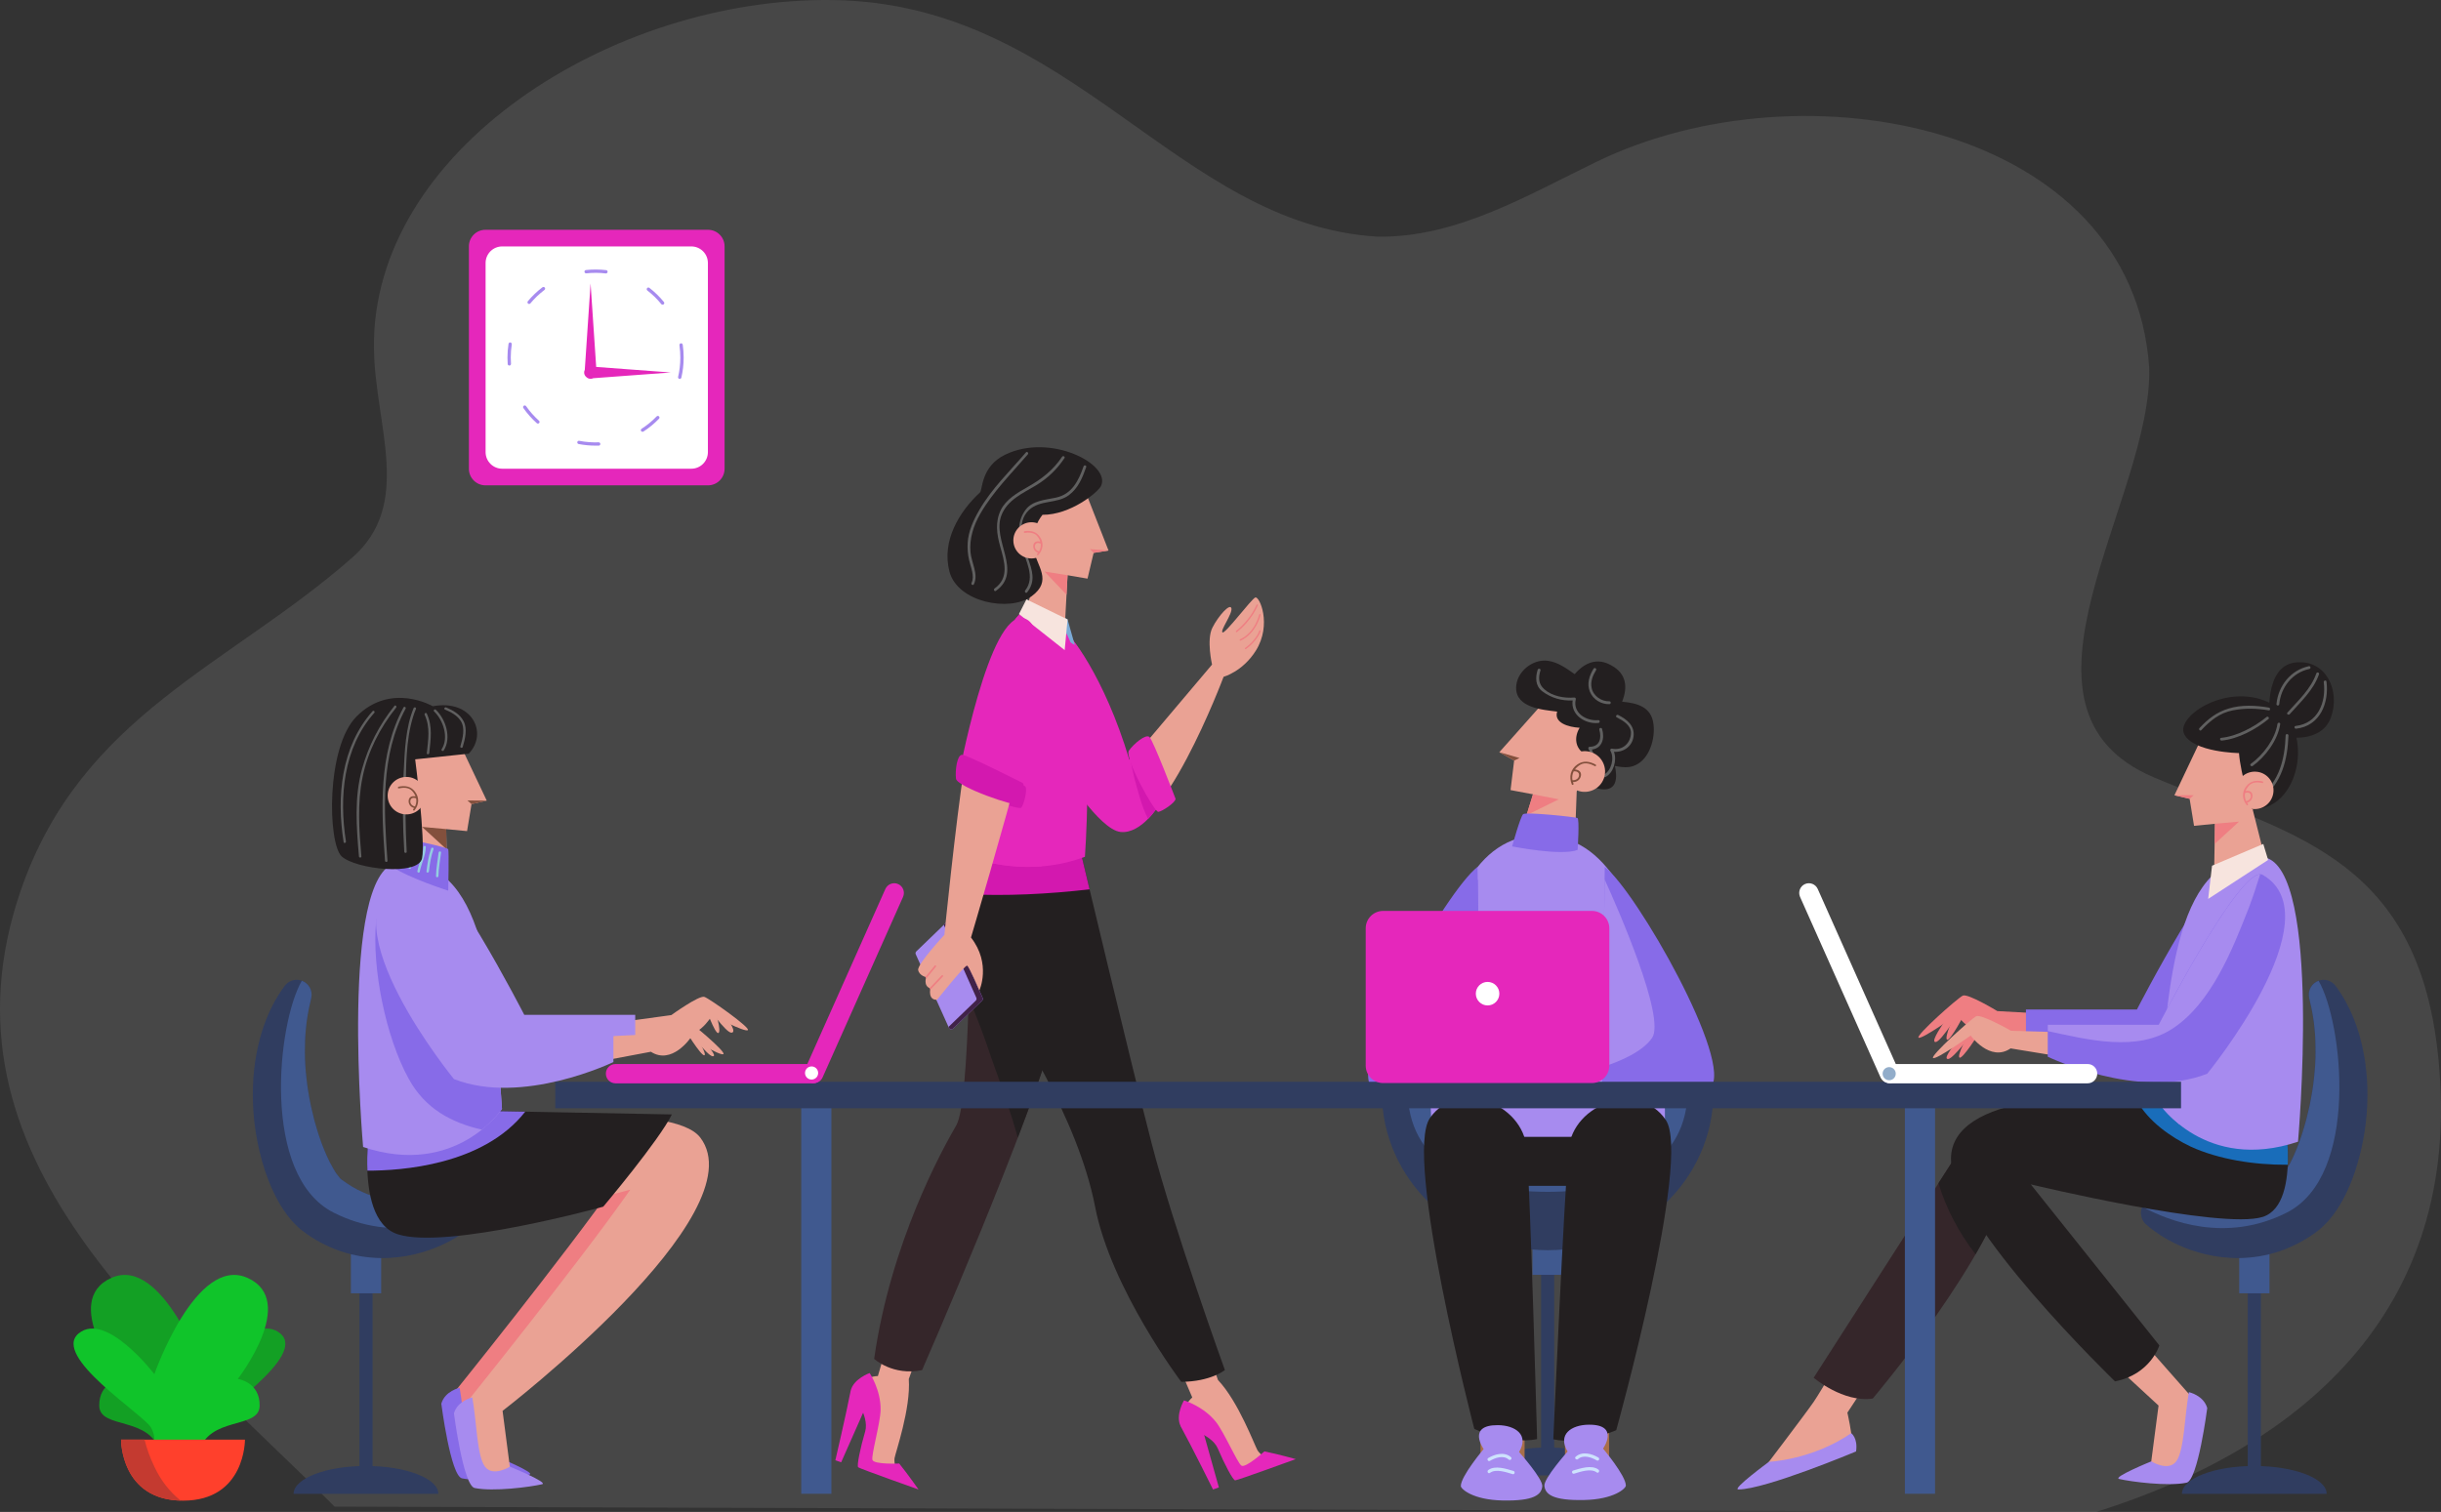<svg width="531" height="329" viewBox="0 0 531 329" fill="none" xmlns="http://www.w3.org/2000/svg">
<rect x="0" y="0" width="531" height="329" fill="#333333" stroke="none"/>
<path opacity="0.2" d="M72.788 327.839C35.488 290.535 -15.494 252.012 4.495 193.818C17.648 155.541 49.88 144.88 76.686 121.276C89.909 109.631 81.593 92.676 81.343 75.848C80.784 32.751 133.135 -0.688 181.269 0.011C233.401 0.768 255.969 48.91 299.705 51.497C316.876 51.743 332.257 42.478 347.449 35.131C392.465 13.337 463.906 27.234 467.514 79.93C468.444 108.392 433.183 154.174 468.514 169.143C496.668 181.072 525.113 185.469 530.19 228.133C536.837 283.976 501.716 314.621 455.971 329L72.788 327.839Z" fill="#999999"/>
<g clip-path="url(#clip0_2443_7908)">
<path d="M157.62 102C157.62 103.99 156.01 105.61 154.01 105.61H105.61C103.62 105.61 102 104 102 102V53.61C102 51.62 103.61 50 105.61 50H154.01C156 50 157.62 51.61 157.62 53.61V102Z" fill="#E527BB"/>
<path d="M153.993 98.38C153.993 100.37 152.383 101.99 150.383 101.99H109.243C107.253 101.99 105.633 100.38 105.633 98.38V57.23C105.633 55.24 107.243 53.62 109.243 53.62H150.383C152.373 53.62 153.993 55.23 153.993 57.23V98.38Z" fill="white"/>
<path d="M145.902 81.05L129.692 79.84L128.472 61.68L127.212 80.47C127.112 80.67 127.062 80.9 127.072 81.14C127.102 81.52 127.292 81.84 127.562 82.06C127.822 82.31 128.172 82.45 128.552 82.43C128.722 82.42 128.892 82.37 129.032 82.3L145.902 81.05Z" fill="#E527BB"/>
<path d="M129.551 96.97C128.311 96.97 127.071 96.85 125.871 96.62C125.671 96.58 125.551 96.39 125.581 96.2C125.621 96 125.811 95.88 126.001 95.92C127.381 96.19 128.821 96.3 130.221 96.25C130.421 96.23 130.591 96.4 130.591 96.6C130.601 96.8 130.441 96.97 130.241 96.97C130.021 96.96 129.791 96.97 129.551 96.97ZM139.761 93.96C139.641 93.96 139.531 93.9 139.461 93.8C139.351 93.63 139.401 93.41 139.571 93.3C140.761 92.53 141.861 91.63 142.841 90.61C142.981 90.47 143.211 90.46 143.351 90.6C143.491 90.74 143.501 90.97 143.361 91.11C142.341 92.17 141.201 93.11 139.961 93.91C139.891 93.94 139.821 93.96 139.761 93.96ZM117.011 92.17C116.921 92.17 116.841 92.14 116.771 92.08C115.671 91.1 114.691 89.99 113.851 88.79C113.741 88.63 113.781 88.4 113.941 88.29C114.101 88.18 114.331 88.21 114.441 88.38C115.251 89.54 116.201 90.6 117.251 91.55C117.401 91.68 117.411 91.91 117.281 92.06C117.211 92.13 117.111 92.17 117.011 92.17ZM147.861 82.46C147.831 82.46 147.811 82.46 147.781 82.45C147.591 82.4 147.471 82.21 147.511 82.02C147.831 80.65 147.991 79.24 147.991 77.81C147.991 76.91 147.931 76.01 147.801 75.12C147.771 74.92 147.911 74.74 148.111 74.71C148.301 74.68 148.491 74.82 148.521 75.01C148.651 75.93 148.721 76.87 148.721 77.8C148.721 79.28 148.551 80.75 148.221 82.17C148.171 82.34 148.021 82.46 147.861 82.46ZM110.801 79.54C110.611 79.54 110.451 79.4 110.441 79.21C110.411 78.75 110.391 78.27 110.391 77.81C110.391 76.81 110.471 75.8 110.621 74.82C110.651 74.62 110.841 74.49 111.031 74.52C111.231 74.55 111.361 74.74 111.331 74.93C111.181 75.88 111.111 76.85 111.111 77.81C111.111 78.26 111.131 78.71 111.161 79.16C111.171 79.36 111.021 79.53 110.831 79.55C110.821 79.54 110.811 79.54 110.801 79.54ZM144.131 66.3C144.031 66.3 143.921 66.25 143.851 66.17C142.961 65.07 141.941 64.08 140.821 63.21C140.661 63.09 140.631 62.86 140.761 62.7C140.881 62.54 141.111 62.51 141.271 62.64C142.431 63.54 143.491 64.57 144.421 65.71C144.551 65.86 144.521 66.09 144.371 66.22C144.291 66.27 144.211 66.3 144.131 66.3ZM115.101 66.14C115.021 66.14 114.941 66.11 114.871 66.06C114.721 65.93 114.701 65.7 114.821 65.55C115.761 64.42 116.831 63.4 118.001 62.51C118.161 62.39 118.391 62.42 118.511 62.58C118.631 62.74 118.601 62.97 118.441 63.09C117.311 63.94 116.281 64.93 115.381 66.01C115.311 66.1 115.201 66.14 115.101 66.14ZM131.811 59.5C131.801 59.5 131.781 59.5 131.771 59.5C130.381 59.33 128.931 59.33 127.541 59.48C127.351 59.5 127.161 59.36 127.141 59.16C127.121 58.96 127.261 58.78 127.461 58.76C128.901 58.6 130.411 58.61 131.861 58.78C132.061 58.8 132.201 58.98 132.171 59.18C132.151 59.37 131.991 59.5 131.811 59.5Z" fill="#A78BEF"/>
<path d="M45.243 316.07C45.243 316.07 43.563 313.47 45.243 310.6C46.923 307.74 66.913 295.11 60.973 290.16C55.033 285.21 44.493 299.01 44.493 299.01C44.493 299.01 35.443 273.1 24.263 278.05C13.083 283 26.343 300.05 26.343 300.05C26.343 300.05 21.493 300.7 21.593 305.91C21.693 311.12 32.673 307.99 34.853 316.07H45.243Z" fill="#13A024"/>
<path d="M32.829 316.07C32.829 316.07 34.509 313.47 32.829 310.6C31.149 307.74 11.159 295.11 17.099 290.16C23.039 285.21 33.579 299.01 33.579 299.01C33.579 299.01 42.629 273.1 53.809 278.05C64.989 283 51.729 300.05 51.729 300.05C51.729 300.05 56.579 300.7 56.479 305.91C56.379 311.12 45.399 307.99 43.219 316.07H32.829Z" fill="#10C42A"/>
<path d="M26.336 313.26H53.286C53.286 313.26 53.416 326.54 39.806 326.54C26.206 326.54 26.336 313.26 26.336 313.26Z" fill="#FF402C"/>
<path d="M33.568 319.12C32.708 317.32 31.938 315.32 31.448 313.26H26.328C26.328 313.26 26.208 326.2 39.298 326.52C36.958 324.64 35.038 322.26 33.568 319.12Z" fill="#C43A30"/>
<path d="M491.819 268.81H488.969V323.7H491.819V268.81Z" fill="#303D60"/>
<path d="M493.692 268.81H487.102V281.42H493.692V268.81Z" fill="#40598F"/>
<path d="M469.832 260.67C469.832 260.67 469.852 260.67 469.892 260.68C469.922 260.68 469.962 260.68 470.012 260.68C470.142 260.69 470.352 260.72 470.622 260.77C471.172 260.85 471.982 260.97 473.012 261.1C474.042 261.24 475.282 261.36 476.672 261.46C478.062 261.55 479.612 261.6 481.232 261.54C482.852 261.48 484.542 261.33 486.222 260.97C487.062 260.82 487.892 260.59 488.722 260.34C489.142 260.22 489.542 260.07 489.952 259.93C490.352 259.76 490.762 259.62 491.152 259.42C492.752 258.72 494.272 257.79 495.762 256.66C495.832 256.61 495.262 257.07 495.512 256.86L495.532 256.84L495.572 256.8L495.662 256.72L495.842 256.57L496.022 256.42L496.112 256.35H496.102C496.092 256.35 496.082 256.35 496.072 256.35C496.072 256.35 496.072 256.35 496.072 256.36C496.072 256.37 496.112 256.31 496.132 256.29C496.332 256.07 496.562 255.77 496.792 255.44C497.262 254.76 497.752 253.89 498.232 252.99C499.162 251.16 499.992 249.08 500.682 246.99C501.022 245.94 501.352 244.87 501.632 243.81C501.902 242.74 502.162 241.68 502.392 240.63C502.832 238.52 503.162 236.46 503.372 234.49C503.592 232.52 503.702 230.65 503.702 228.93C503.702 227.21 503.652 225.62 503.512 224.22C503.462 223.52 503.362 222.87 503.302 222.26C503.202 221.66 503.122 221.1 503.042 220.6C502.852 219.61 502.712 218.8 502.562 218.28C502.442 217.74 502.372 217.45 502.372 217.45L502.302 217.14C501.912 215.39 503.022 213.66 504.762 213.28C506.072 212.99 507.362 213.54 508.092 214.56C508.092 214.56 508.302 214.85 508.692 215.4C509.092 215.95 509.612 216.79 510.252 217.9C510.542 218.46 510.872 219.08 511.202 219.77C511.502 220.47 511.872 221.22 512.172 222.05C512.832 223.7 513.392 225.6 513.882 227.72C514.122 228.78 514.312 229.88 514.502 231.04C514.652 232.19 514.792 233.39 514.882 234.62C515.042 237.08 515.052 239.69 514.832 242.37C514.632 245.05 514.192 247.81 513.532 250.59C513.202 251.98 512.792 253.38 512.342 254.79C511.862 256.19 511.332 257.59 510.672 259.01C510.022 260.43 509.292 261.84 508.312 263.28C507.822 264.01 507.292 264.73 506.652 265.48C506.562 265.58 506.512 265.65 506.402 265.77L506.062 266.12C505.832 266.35 505.602 266.59 505.372 266.81L505.202 266.98L505.102 267.06L504.922 267.22L504.742 267.38L504.652 267.46L504.602 267.5L504.282 267.76C501.742 269.73 498.852 271.24 495.932 272.25C495.212 272.52 494.462 272.69 493.732 272.9C492.992 273.06 492.272 273.24 491.542 273.36C490.092 273.59 488.672 273.72 487.302 273.75C484.562 273.8 482.052 273.46 479.832 272.94C477.612 272.41 475.682 271.73 474.042 270.98C472.402 270.25 471.052 269.47 469.982 268.79C468.912 268.1 468.112 267.48 467.572 267.04C467.302 266.82 467.092 266.64 466.942 266.51C466.862 266.44 466.792 266.38 466.752 266.35C466.722 266.32 466.702 266.31 466.702 266.31C465.402 265 465.402 262.89 466.702 261.58C467.522 260.76 468.672 260.45 469.732 260.67H469.832Z" fill="#303D60"/>
<path d="M474.648 325.05C474.648 321.71 481.698 318.99 490.388 318.99C499.078 318.99 506.128 321.7 506.128 325.05H474.648Z" fill="#303D60"/>
<path d="M497.429 263.87C513.309 255.85 509.679 222.55 504.369 213.41C502.869 213.96 501.969 215.53 502.319 217.14L502.389 217.45C502.389 217.45 502.449 217.74 502.579 218.28C502.729 218.8 502.869 219.61 503.059 220.6C503.139 221.1 503.219 221.66 503.319 222.26C503.379 222.87 503.479 223.52 503.529 224.22C503.669 225.61 503.719 227.21 503.719 228.93C503.719 230.65 503.609 232.53 503.389 234.49C503.189 236.46 502.849 238.52 502.409 240.63C502.179 241.68 501.919 242.74 501.649 243.81C501.359 244.87 501.029 245.94 500.699 246.99C500.009 249.09 499.179 251.17 498.249 252.99C497.779 253.89 497.289 254.76 496.809 255.44C496.569 255.77 496.339 256.07 496.149 256.29C496.139 256.31 496.109 256.34 496.099 256.35C496.109 256.35 496.109 256.34 496.119 256.35H496.129L496.039 256.42L495.859 256.57L495.699 256.71C495.719 256.69 495.749 256.68 495.769 256.66C495.839 256.61 495.269 257.07 495.519 256.86L495.539 256.84L495.579 256.8L495.669 256.72L495.689 256.7C494.219 257.8 492.719 258.72 491.149 259.4C490.759 259.59 490.349 259.73 489.949 259.91C489.539 260.04 489.139 260.2 488.719 260.32C487.899 260.57 487.069 260.8 486.219 260.95C484.549 261.31 482.849 261.46 481.229 261.52C479.609 261.58 478.069 261.53 476.669 261.44C475.279 261.34 474.039 261.21 473.009 261.08C471.979 260.95 471.169 260.83 470.619 260.75C470.349 260.7 470.149 260.68 470.009 260.66C469.959 260.66 469.909 260.66 469.889 260.66C469.849 260.65 469.829 260.65 469.829 260.65L469.769 260.64C468.709 260.42 467.559 260.73 466.739 261.55C466.429 261.86 466.199 262.21 466.039 262.59C471.829 265.74 484.199 270.55 497.429 263.87Z" fill="#40598F"/>
<path d="M81.045 268.81H78.195V323.7H81.045V268.81Z" fill="#303D60"/>
<path d="M82.918 268.81H76.328V281.42H82.918V268.81Z" fill="#40598F"/>
<path d="M100.178 260.67C100.178 260.67 100.158 260.67 100.118 260.68C100.088 260.68 100.048 260.68 99.998 260.68C99.868 260.69 99.658 260.72 99.388 260.77C98.848 260.85 98.028 260.97 96.998 261.1C95.968 261.24 94.728 261.36 93.338 261.46C91.948 261.55 90.398 261.6 88.778 261.54C87.158 261.48 85.468 261.33 83.788 260.97C82.948 260.82 82.118 260.59 81.288 260.34C80.868 260.22 80.468 260.07 80.058 259.93C79.658 259.76 79.248 259.62 78.858 259.42C77.258 258.72 75.738 257.79 74.248 256.66C74.178 256.61 74.748 257.07 74.498 256.86L74.478 256.84L74.438 256.8L74.348 256.72L74.168 256.57L73.988 256.42L73.898 256.35H73.908C73.918 256.35 73.928 256.35 73.938 256.35C73.938 256.35 73.938 256.35 73.938 256.36C73.948 256.37 73.898 256.31 73.878 256.29C73.678 256.07 73.448 255.77 73.218 255.44C72.748 254.76 72.258 253.89 71.778 252.99C70.848 251.16 70.018 249.08 69.328 246.99C68.988 245.94 68.658 244.87 68.378 243.81C68.108 242.74 67.848 241.68 67.618 240.63C67.178 238.52 66.848 236.46 66.638 234.49C66.418 232.52 66.308 230.65 66.308 228.93C66.308 227.21 66.358 225.62 66.498 224.22C66.548 223.52 66.648 222.87 66.708 222.26C66.798 221.66 66.888 221.1 66.968 220.6C67.158 219.61 67.298 218.8 67.448 218.28C67.568 217.74 67.628 217.45 67.628 217.45L67.698 217.14C68.088 215.39 66.978 213.66 65.238 213.28C63.928 212.99 62.638 213.54 61.908 214.56C61.908 214.56 61.698 214.85 61.308 215.4C60.908 215.95 60.388 216.79 59.748 217.9C59.458 218.46 59.118 219.08 58.798 219.77C58.498 220.47 58.128 221.22 57.828 222.05C57.168 223.7 56.608 225.6 56.118 227.72C55.878 228.78 55.688 229.88 55.498 231.04C55.348 232.19 55.208 233.39 55.118 234.62C54.958 237.08 54.948 239.69 55.168 242.37C55.368 245.05 55.808 247.81 56.468 250.59C56.798 251.98 57.208 253.38 57.658 254.79C58.138 256.19 58.668 257.59 59.328 259.01C59.978 260.43 60.708 261.84 61.688 263.28C62.178 264.01 62.708 264.73 63.348 265.48C63.438 265.58 63.478 265.65 63.598 265.77L63.938 266.12C64.168 266.35 64.398 266.59 64.628 266.81L64.798 266.98L64.888 267.06L65.068 267.22L65.248 267.38L65.338 267.46L65.388 267.5L65.708 267.76C68.248 269.73 71.138 271.24 74.058 272.25C74.788 272.52 75.528 272.69 76.258 272.9C76.998 273.06 77.718 273.24 78.448 273.36C79.898 273.59 81.318 273.72 82.688 273.75C85.428 273.8 87.938 273.46 90.158 272.94C92.378 272.41 94.308 271.73 95.948 270.98C97.588 270.25 98.928 269.47 100.008 268.79C101.078 268.1 101.878 267.48 102.418 267.04C102.688 266.82 102.898 266.64 103.048 266.51C103.128 266.44 103.198 266.38 103.238 266.35C103.268 266.32 103.288 266.31 103.288 266.31C104.588 265 104.588 262.89 103.288 261.58C102.468 260.76 101.318 260.45 100.258 260.67H100.178Z" fill="#303D60"/>
<path d="M95.355 325.05C95.355 321.71 88.305 318.99 79.615 318.99C70.925 318.99 63.875 321.7 63.875 325.05H95.355Z" fill="#303D60"/>
<path d="M72.589 263.87C56.709 255.85 60.339 222.55 65.659 213.41C67.159 213.96 68.059 215.53 67.709 217.14L67.639 217.45C67.639 217.45 67.579 217.74 67.459 218.28C67.309 218.8 67.169 219.61 66.979 220.6C66.899 221.1 66.819 221.66 66.719 222.26C66.659 222.87 66.559 223.52 66.509 224.22C66.369 225.61 66.319 227.21 66.319 228.93C66.319 230.65 66.429 232.53 66.649 234.49C66.849 236.46 67.189 238.52 67.629 240.63C67.859 241.68 68.119 242.74 68.389 243.81C68.679 244.87 69.009 245.94 69.339 246.99C70.029 249.09 70.859 251.17 71.789 252.99C72.269 253.89 72.749 254.76 73.229 255.44C73.469 255.77 73.699 256.07 73.889 256.29C73.899 256.31 73.929 256.34 73.939 256.35C73.929 256.35 73.929 256.34 73.919 256.35H73.909L73.999 256.42L74.179 256.57L74.339 256.71C74.319 256.69 74.289 256.68 74.269 256.66C74.199 256.61 74.769 257.07 74.519 256.86L74.499 256.84L74.459 256.8L74.369 256.72L74.349 256.7C75.819 257.8 77.319 258.72 78.889 259.4C79.279 259.59 79.689 259.73 80.089 259.91C80.499 260.04 80.899 260.2 81.319 260.32C82.139 260.57 82.969 260.8 83.819 260.95C85.489 261.31 87.189 261.46 88.809 261.52C90.429 261.58 91.969 261.53 93.369 261.44C94.759 261.34 95.999 261.21 97.029 261.08C98.059 260.95 98.869 260.83 99.419 260.75C99.689 260.7 99.889 260.68 100.029 260.66C100.079 260.66 100.119 260.66 100.149 260.66C100.189 260.65 100.209 260.65 100.209 260.65L100.269 260.64C101.329 260.42 102.479 260.73 103.299 261.55C103.609 261.86 103.839 262.21 103.999 262.59C98.189 265.74 85.809 270.55 72.589 263.87Z" fill="#40598F"/>
<path d="M226.562 137.26C228.242 132.84 233.412 137.72 237.562 146.4C241.442 154.53 245.492 166.11 245.492 166.11L263.662 144.61C263.662 144.61 262.412 139.23 263.732 136.6C265.052 133.97 267.592 131.19 267.872 132.36C268.152 133.53 265.392 137.17 265.932 137.61C266.472 138.04 272.142 130.44 273.052 130.02C273.962 129.6 276.752 135.9 273.182 141.59C270.322 146.15 266.172 147.27 266.172 147.27C266.172 147.27 252.602 183.53 242.982 180.4C236.192 178.2 221.732 150 226.562 137.26Z" fill="#EAA294"/>
<path d="M268.889 137.29C272.059 134.81 273.329 131.64 273.339 131.61C273.369 131.53 273.459 131.5 273.539 131.53C273.619 131.56 273.659 131.65 273.619 131.73C273.609 131.76 272.309 135.01 269.069 137.54C269.049 137.56 269.019 137.57 268.989 137.57C268.939 137.57 268.889 137.55 268.859 137.51C268.809 137.44 268.819 137.34 268.889 137.29Z" fill="#EF7E82"/>
<path d="M269.742 139.13C273.052 137.61 273.912 133.77 273.912 133.73C273.932 133.65 274.012 133.6 274.092 133.61C274.172 133.63 274.222 133.71 274.212 133.79C274.202 133.83 273.322 137.82 269.872 139.4C269.852 139.41 269.832 139.41 269.822 139.41C269.762 139.42 269.702 139.38 269.672 139.32C269.632 139.25 269.672 139.16 269.742 139.13Z" fill="#EF7E82"/>
<path d="M273.933 137.28C273.933 137.2 273.993 137.14 274.073 137.14C274.153 137.14 274.223 137.2 274.233 137.28C274.243 137.5 273.353 139.59 271.043 141.23C271.023 141.25 270.993 141.25 270.963 141.26C270.913 141.26 270.863 141.24 270.833 141.2C270.783 141.13 270.803 141.04 270.863 140.99C273.073 139.42 273.883 137.51 273.933 137.28Z" fill="#EF7E82"/>
<path d="M231.369 137.13C232.489 137.53 240.199 146.99 245.669 165.33L247.259 162.59L252.179 175.08C252.179 175.08 248.349 181.53 243.749 181.03C239.149 180.54 231.359 167.95 231.359 167.95V137.13H231.369Z" fill="#E527BB"/>
<path d="M245.898 164.93L247.248 162.6L252.168 175.09C252.168 175.09 251.238 176.66 249.738 178.19C248.328 175.42 247.558 172.18 246.748 169.28C246.388 167.86 246.098 166.4 245.898 164.93Z" fill="#D318AF"/>
<path d="M255.724 173.82C255.704 174.65 252.834 176.55 251.974 176.66C251.124 176.77 244.524 164.81 245.574 163.33C246.624 161.85 249.244 159.64 250.044 160.37C250.864 161.1 255.724 173.82 255.724 173.82Z" fill="#E527BB"/>
<path d="M233.805 140.36L232.235 134.79L224.335 130.42L222.695 133.61L233.805 140.36Z" fill="#7BAAD6"/>
<path d="M276.048 317.78C276.048 317.78 274.128 316.56 273.548 315.58C272.958 314.6 269.398 304.95 264.958 300.3L260.318 287.29L253.258 289.81L259.358 304.08C259.358 304.08 257.188 305.95 257.628 307.9C257.628 307.9 264.298 310.3 266.118 314.39C267.928 318.48 269.928 320.26 269.928 320.26L276.048 317.78Z" fill="#EAA294"/>
<path d="M257.56 304.72C257.56 304.72 255.62 307.93 256.84 310.36C256.84 310.36 263.45 311.76 264.9 315.16C266.35 318.56 268.21 322.11 268.69 322.12C269.17 322.13 281.88 317.5 281.88 317.5C281.88 317.5 278.12 316.44 275.05 315.82C275.05 315.82 270.92 319.55 270.04 318.91C269.16 318.27 266.28 311.65 264.52 309.42C261.81 305.99 257.56 304.72 257.56 304.72Z" fill="#E527BB"/>
<path d="M263.876 324.11C263.876 324.11 259.226 314.72 256.836 310.36C256.836 310.36 260.106 308.38 261.656 311.21L265.146 323.66L263.876 324.11Z" fill="#E527BB"/>
<path d="M195.131 320.61C195.131 320.61 194.431 318.45 194.591 317.32C194.761 316.19 198.161 306.48 197.691 300.07L202.391 287.08L195.351 284.53L190.971 299.42C190.971 299.42 188.101 299.48 187.211 301.27C187.211 301.27 190.831 307.37 189.631 311.68C188.431 315.99 188.841 318.63 188.841 318.63L195.131 320.61Z" fill="#EAA294"/>
<path d="M189.179 298.77C189.179 298.77 185.639 300.01 185.039 302.66C185.039 302.66 189.249 307.95 188.199 311.5C187.159 315.04 186.329 318.97 186.689 319.28C187.049 319.59 199.809 324.11 199.809 324.11C199.809 324.11 197.579 320.9 195.609 318.46C195.609 318.46 190.049 318.71 189.779 317.65C189.509 316.6 191.499 309.65 191.559 306.82C191.649 302.46 189.179 298.77 189.179 298.77Z" fill="#E527BB"/>
<path d="M181.719 317.75C181.719 317.75 184.109 307.54 185.039 302.66C185.039 302.66 188.819 303.22 188.209 306.38L182.979 318.2L181.719 317.75Z" fill="#E527BB"/>
<path d="M211.016 196.65C211.016 196.65 211.116 239.51 208.046 244.82C204.976 250.13 193.796 270.25 190.156 295.69C190.156 295.69 194.246 299.45 200.586 298.13C200.586 298.13 224.866 242.59 229.726 223.03C234.586 203.46 211.016 196.65 211.016 196.65Z" fill="#35262A"/>
<path d="M211.017 196.65C211.017 196.65 211.037 206.45 210.727 217.26C212.657 221.54 214.237 225.98 215.677 230.28C217.657 235.79 219.767 241.64 221.407 247.56C225.137 237.8 228.287 228.83 229.727 223.02C234.587 203.46 211.017 196.65 211.017 196.65Z" fill="#231F20"/>
<path d="M211.016 185.28C211.016 185.28 219.576 188.37 235.326 186.41C235.326 186.41 245.776 230.43 250.526 248.8C255.276 267.18 266.456 298.12 266.456 298.12C266.456 298.12 263.386 300.65 256.956 300.68C256.956 300.68 241.686 280.47 238.226 262.6C234.416 242.97 220.526 222.51 217.076 215.98C213.626 209.47 207.556 202.32 211.016 185.28Z" fill="#231F20"/>
<path d="M237.018 193.52C235.978 189.15 235.328 186.42 235.328 186.42C219.578 188.38 211.018 185.29 211.018 185.29C210.308 188.77 210.018 191.82 210.008 194.56C218.838 195.02 227.998 194.55 237.018 193.52Z" fill="#D318AF"/>
<path d="M222.196 133.26C215.976 138.93 208.506 163.04 209.346 185.92C209.346 185.92 222.196 191.66 236.006 186.43C236.006 186.43 237.686 163.53 235.196 148.44C232.716 133.36 225.936 129.85 222.196 133.26Z" fill="#E527BB"/>
<path d="M225.876 165.64C226.786 154.31 228.016 142.82 223.386 132.46C222.966 132.66 222.566 132.92 222.196 133.26C215.976 138.93 208.506 163.04 209.346 185.92C209.346 185.92 216.926 189.3 226.696 188.51C223.736 181.56 225.236 173.98 225.876 165.64Z" fill="#E527BB"/>
<path d="M223.036 171.12C223.576 171.75 222.726 175.08 222.166 175.74C221.716 176.27 213.206 173.48 209.836 171.44C210.046 169.33 210.306 167.25 210.626 165.21C213.616 166.35 223.036 171.12 223.036 171.12Z" fill="#D318AF"/>
<path d="M213.751 217.12L206.591 201.03C206.521 200.87 206.371 200.75 206.201 200.72C206.021 200.69 205.851 200.74 205.721 200.86L199.321 207.03C199.161 207.19 199.111 207.44 199.201 207.64L206.431 223.67C206.501 223.83 206.651 223.94 206.821 223.98C206.851 223.99 206.891 223.99 206.921 223.99C207.061 223.99 207.191 223.94 207.301 223.84L213.641 217.73C213.801 217.57 213.841 217.33 213.751 217.12Z" fill="#A78BEF"/>
<path d="M213.75 217.12L206.59 201.03C206.52 200.87 206.37 200.75 206.2 200.72C206.02 200.69 205.85 200.74 205.72 200.86L205.32 201.25L212.39 217.12C212.48 217.33 212.43 217.57 212.27 217.73L206.34 223.45L206.44 223.67C206.51 223.83 206.66 223.94 206.83 223.98C206.86 223.99 206.9 223.99 206.93 223.99C207.07 223.99 207.2 223.94 207.31 223.84L213.65 217.73C213.8 217.57 213.84 217.33 213.75 217.12Z" fill="#412249"/>
<path d="M221.904 134.97C218.024 134.12 211.874 153.38 209.844 166.37C207.824 179.37 205.434 203.43 205.434 203.43C205.434 203.43 199.484 209.83 199.734 211.08C199.984 212.33 201.484 212.63 201.484 212.63C201.484 212.63 200.784 214.53 202.384 215.08C202.384 215.08 201.794 217.65 203.844 217.55C203.844 217.55 209.934 209.88 210.394 210.13C210.844 210.38 213.044 215.51 213.044 215.51C213.044 215.51 215.704 209.76 211.224 204C211.224 204 218.284 180.14 222.374 164.55C226.474 148.98 227.914 136.28 221.904 134.97Z" fill="#EAA294"/>
<path d="M201.491 212.82C201.451 212.82 201.411 212.81 201.381 212.78C201.301 212.72 201.291 212.6 201.351 212.53L203.331 210.12C203.391 210.04 203.511 210.03 203.581 210.09C203.661 210.15 203.671 210.27 203.611 210.34L201.631 212.75C201.591 212.8 201.541 212.82 201.491 212.82Z" fill="#EF7E82"/>
<path d="M202.389 215.27C202.349 215.27 202.299 215.25 202.269 215.22C202.199 215.15 202.189 215.04 202.259 214.97L204.859 212.24C204.929 212.17 205.039 212.17 205.109 212.23C205.179 212.3 205.189 212.41 205.119 212.48L202.519 215.21C202.479 215.25 202.429 215.27 202.389 215.27Z" fill="#EF7E82"/>
<path d="M231.561 137.7L232.231 125.17L236.571 125.91L237.901 120.31L241.141 119.79L236.351 107.56L224.041 105.79L225.251 125.1L223.281 132.87L231.561 137.7Z" fill="#EAA294"/>
<path d="M232.231 125.17L232.001 129.4L227.211 124.36L232.231 125.17Z" fill="#EF7E82"/>
<path d="M241.142 119.79L237.902 120.31L237.102 119.49L241.142 119.79Z" fill="#EF7E82"/>
<path d="M239.485 105.79C238.815 107.12 232.885 112.06 226.775 112.02C226.775 112.02 223.995 115.34 224.745 119.28C225.495 123.22 229.105 126.32 224.375 129.77C219.645 133.23 208.295 131.09 206.535 124.36C204.775 117.63 208.765 111.23 213.185 107.15C213.755 106.62 213.365 101.52 218.635 98.95C228.535 94.11 241.845 101.11 239.485 105.79Z" fill="#231F20"/>
<path d="M229.666 108.29C233.196 107.55 234.626 104.59 235.716 101.47C235.836 101.11 236.406 101.27 236.286 101.63C235.476 103.95 234.546 106.23 232.526 107.74C229.946 109.68 226.256 108.69 223.826 110.99C220.976 113.7 222.516 118.19 223.586 121.32C224.516 124.08 225.396 126.41 223.436 128.9C223.196 129.2 222.786 128.78 223.016 128.48C225.316 125.57 223.066 121.94 222.186 118.85C221.406 116.11 221.346 113.33 223.086 110.95C224.566 108.92 227.406 108.77 229.666 108.29Z" fill="#606060"/>
<path d="M217.565 118.87C216.825 116.21 216.455 113.58 217.695 111.01C218.835 108.64 221.355 107.21 223.545 105.97C226.585 104.25 229.085 102.32 231.045 99.39C231.255 99.07 231.765 99.37 231.555 99.69C229.915 102.14 227.885 104.1 225.355 105.62C222.475 107.35 219.175 108.75 217.855 112.1C215.695 117.56 222.575 124.37 216.645 128.57C216.335 128.79 216.045 128.28 216.345 128.06C219.635 125.73 218.495 122.18 217.565 118.87Z" fill="#606060"/>
<path d="M210.498 118.13C210.658 115.59 211.738 113.23 212.988 111.06C215.688 106.36 219.678 102.53 223.178 98.44C223.428 98.15 223.838 98.57 223.598 98.86C219.998 103.05 216.028 106.97 213.248 111.79C211.768 114.36 210.848 117.2 211.118 120.18C211.318 122.41 212.908 124.97 211.848 127.14C211.678 127.48 211.178 127.18 211.338 126.84C212.068 125.35 211.158 123.41 210.818 121.9C210.528 120.66 210.428 119.42 210.498 118.13Z" fill="#606060"/>
<path d="M220.438 117.58C220.438 119.76 222.198 121.52 224.378 121.52C226.548 121.52 228.318 119.76 228.318 117.58C228.318 115.41 226.558 113.64 224.378 113.64C222.208 113.65 220.438 115.41 220.438 117.58Z" fill="#EAA294"/>
<path d="M222.891 115.95C223.841 115.82 224.961 115.85 225.631 116.65C225.951 117.03 226.171 117.45 226.291 117.87C225.651 117.68 224.921 117.82 224.791 118.62C224.661 119.38 225.111 120.06 225.821 120.28C225.761 120.36 225.691 120.45 225.621 120.53C225.461 120.7 225.721 120.95 225.871 120.78C226.921 119.65 227.111 118.11 226.201 116.8C225.401 115.65 224.231 115.4 222.891 115.58C222.661 115.62 222.661 115.98 222.891 115.95ZM226.381 118.29C226.461 118.86 226.341 119.44 226.031 119.98C225.471 119.84 225.001 119.33 225.141 118.72C225.281 118.07 225.861 118.05 226.381 118.29Z" fill="#EF7E82"/>
<path d="M231.606 141.47L232.236 134.79L223.286 130.42L221.656 133.61L231.606 141.47Z" fill="#F7E4DE"/>
<path d="M221.658 173.86L208.438 169.45C208.438 169.45 215.177 132.67 222.717 134.54C230.247 136.41 223.188 168.49 221.658 173.86Z" fill="#E527BB"/>
<path d="M222.52 170.4C223.06 171.03 222.21 174.36 221.65 175.02C221.09 175.68 208.18 171.24 207.96 169.44C207.74 167.64 208.2 164.24 209.28 164.24C210.37 164.24 222.52 170.4 222.52 170.4Z" fill="#D318AF"/>
<path d="M329.306 186.33L333.476 172.84L328.596 171.92L329.376 165.49L326.156 163.68L335.976 152.63L349.666 155.55L342.986 172.23L342.536 184.48L329.306 186.33Z" fill="#EAA294"/>
<path d="M333.473 172.84L332.062 177.39L339.082 173.93L333.473 172.84Z" fill="#EF7E82"/>
<path d="M326.156 163.68L329.376 165.49L330.546 164.94L326.156 163.68Z" fill="#83503D"/>
<path d="M336.775 143.8C338.955 144.1 340.795 145.48 342.545 146.69C344.745 144.16 347.475 143 350.595 144.83C353.805 146.61 354.125 149.51 352.865 152.69C356.205 152.98 359.255 153.85 359.685 157.57C360.095 160.71 358.835 165.13 355.755 166.5C354.365 167.18 352.745 166.95 351.295 166.67C351.825 169.04 351.835 172.02 348.565 171.75C345.995 171.58 344.225 169.27 344.295 166.82C344.305 165.88 344.515 164.99 344.795 164.11C342.515 162.77 342.445 160.29 343.625 158.36C341.215 158.23 337.975 157.3 338.735 154.84C335.565 154.45 329.795 154.02 329.805 149.68C329.825 146.21 333.415 143.29 336.775 143.8Z" fill="#231F20"/>
<path d="M334.497 145.74C334.617 145.36 335.227 145.5 335.107 145.88C334.607 147.45 334.647 148.83 335.937 149.98C337.637 151.5 340.287 151.97 342.477 151.78C342.677 151.76 342.837 151.97 342.787 152.16C342.067 155.12 345.057 156.95 347.677 156.7C348.077 156.66 348.097 157.28 347.697 157.32C344.767 157.6 341.637 155.52 342.107 152.41C339.737 152.54 337.407 151.87 335.507 150.43C333.977 149.28 333.967 147.41 334.497 145.74Z" fill="#606060"/>
<path d="M350.097 153.22C348.307 153.28 346.527 152.2 345.847 150.49C345.157 148.75 345.717 147.05 346.647 145.52C346.857 145.18 347.407 145.47 347.197 145.82C346.477 147.01 345.947 148.28 346.237 149.7C346.587 151.44 348.377 152.66 350.087 152.6C350.477 152.58 350.497 153.2 350.097 153.22Z" fill="#606060"/>
<path d="M352.007 155.58C353.937 156.54 355.657 157.94 355.347 160.28C355.057 162.45 353.107 163.74 351.097 163.59C351.777 165.47 350.997 168.16 349.237 169.09C348.887 169.28 348.557 168.75 348.907 168.56C350.537 167.7 351.237 164.94 350.317 163.37C350.177 163.14 350.387 162.85 350.657 162.9C352.907 163.38 354.767 161.74 354.787 159.46C354.807 157.79 352.987 156.75 351.707 156.11C351.347 155.95 351.647 155.4 352.007 155.58Z" fill="#606060"/>
<path d="M345.796 162.5C348.026 162.48 348.436 160.6 347.906 158.79C347.796 158.41 348.386 158.22 348.506 158.61C349.126 160.7 348.516 162.82 346.296 163.1C347.126 164.9 346.826 166.86 346.046 168.67C345.886 169.04 345.346 168.74 345.506 168.37C346.256 166.62 346.546 164.7 345.556 162.98C345.436 162.78 345.556 162.5 345.796 162.5Z" fill="#606060"/>
<path d="M348.883 169.41C348.033 171.71 345.483 172.88 343.193 172.04C340.903 171.19 339.723 168.65 340.573 166.35C341.423 164.05 343.973 162.88 346.263 163.72C348.553 164.56 349.733 167.11 348.883 169.41Z" fill="#EAA294"/>
<path d="M347.078 166.35C345.738 165.64 344.408 165.45 343.118 166.35C341.638 167.37 341.248 169.08 341.918 170.68C342.018 170.92 342.388 170.75 342.288 170.51C342.238 170.4 342.198 170.28 342.168 170.17C343.008 170.21 343.748 169.67 343.908 168.81C344.078 167.92 343.358 167.49 342.608 167.43C342.898 167.03 343.298 166.68 343.788 166.39C344.818 165.8 345.998 166.21 346.958 166.71C347.168 166.85 347.308 166.47 347.078 166.35ZM343.488 168.78C343.388 169.48 342.698 169.83 342.058 169.76C341.938 169.07 342.038 168.41 342.338 167.83C342.978 167.79 343.588 168.04 343.488 168.78Z" fill="#83503D"/>
<path d="M338.092 264.79H335.242V319.68H338.092V264.79Z" fill="#303D60"/>
<path d="M339.965 264.79H333.375V277.4H339.965V264.79Z" fill="#40598F"/>
<path d="M352.402 321.03C352.402 317.69 345.352 314.97 336.662 314.97C327.972 314.97 320.922 317.68 320.922 321.03H352.402Z" fill="#303D60"/>
<path d="M300.602 237.68C300.602 256.66 316.742 272.04 336.662 272.04C356.582 272.04 372.722 256.66 372.722 237.68C372.722 218.7 356.582 195.06 336.662 195.06C316.742 195.06 300.602 218.7 300.602 237.68Z" fill="#303D60"/>
<path d="M306.203 237.04C306.203 253.07 319.843 259.34 336.663 259.34C353.493 259.34 367.123 253.08 367.123 237.04C367.123 221.01 353.483 201.03 336.663 201.03C319.833 201.03 306.203 221.01 306.203 237.04Z" fill="#40598F"/>
<path d="M313.711 250.83C313.711 254.81 316.941 258.04 320.921 258.04H352.401C356.381 258.04 359.611 254.81 359.611 250.83V243.91C359.611 239.93 356.381 236.7 352.401 236.7H320.921C316.941 236.7 313.711 239.93 313.711 243.91V250.83Z" fill="#231F20"/>
<path d="M362.137 247.37H311.567C311.567 247.37 305.887 181.72 335.257 181.72C364.627 181.72 362.137 247.37 362.137 247.37Z" fill="#A78BEF"/>
<path d="M331.652 302.66H322.062V320.25H331.652V302.66Z" fill="#A96F49"/>
<path d="M350.027 302.66H340.438V320.25H350.027V302.66Z" fill="#A96F49"/>
<path d="M362.358 243.69C368.048 252.06 351.588 311.2 351.588 311.2C351.588 311.2 344.118 314.55 337.898 313.19C337.898 313.19 340.248 260.06 341.218 250.06C342.188 240.06 356.498 235.06 362.358 243.69Z" fill="#231F20"/>
<path d="M311.08 243.25C305.25 251.52 320.71 310.93 320.71 310.93C320.71 310.93 328.12 314.41 334.37 313.15C334.37 313.15 332.92 259.98 332.12 249.97C331.3 239.97 317.09 234.72 311.08 243.25Z" fill="#231F20"/>
<path d="M335.501 323.44C335.291 325.22 333.771 326.64 326.871 326.5C320.371 326.37 317.781 323.99 317.781 323.35C317.781 321.19 322.741 315.31 322.741 315.31C322.741 315.31 319.021 310.07 325.821 310.11C329.641 310.13 332.701 312.24 330.451 315.95C330.451 315.95 335.691 321.82 335.501 323.44Z" fill="#A78BEF"/>
<path d="M329.049 320.77C327.679 320.36 325.389 319.53 324.109 320.5C323.739 320.78 323.379 320.15 323.749 319.88C325.199 318.78 327.689 319.62 329.239 320.08C329.679 320.21 329.489 320.9 329.049 320.77Z" fill="#CDE2FD"/>
<path d="M328.182 317.59C327.052 316.59 325.242 317.2 324.112 317.88C323.712 318.12 323.352 317.5 323.752 317.26C325.202 316.39 327.292 315.84 328.692 317.08C329.032 317.39 328.522 317.9 328.182 317.59Z" fill="#CDE2FD"/>
<path d="M335.958 323.34C336.168 325.12 337.688 326.54 344.588 326.4C351.088 326.27 353.678 323.89 353.678 323.25C353.678 321.09 348.718 315.21 348.718 315.21C348.718 315.21 352.438 309.97 345.638 310.01C341.818 310.03 338.758 312.14 341.008 315.85C341.008 315.85 335.768 321.72 335.958 323.34Z" fill="#A78BEF"/>
<path d="M342.409 320.67C343.779 320.26 346.069 319.43 347.349 320.4C347.719 320.68 348.079 320.05 347.709 319.78C346.259 318.68 343.769 319.52 342.219 319.98C341.779 320.11 341.969 320.8 342.409 320.67Z" fill="#CDE2FD"/>
<path d="M343.275 317.49C344.405 316.49 346.205 317.1 347.345 317.78C347.745 318.02 348.105 317.4 347.705 317.16C346.255 316.29 344.165 315.74 342.765 316.98C342.415 317.29 342.935 317.8 343.275 317.49Z" fill="#CDE2FD"/>
<path d="M321.419 188.63C314.559 193.87 293.159 231.45 298.449 236.7C303.739 241.95 322.059 240.32 322.059 240.32L321.419 188.63Z" fill="#876BE8"/>
<path d="M311.133 225.84C308.123 221.41 318.763 197.29 321.463 191.34L321.973 232.21C318.283 231.01 313.203 228.9 311.133 225.84Z" fill="#876BE8"/>
<path d="M349.085 188.63C355.945 193.87 377.345 231.45 372.055 236.7C366.765 241.95 348.445 240.32 348.445 240.32L349.085 188.63Z" fill="#876BE8"/>
<path d="M359.387 225.84C362.397 221.41 351.757 197.29 349.057 191.34L348.547 232.21C352.237 231.01 357.307 228.9 359.387 225.84Z" fill="#A78BEF"/>
<path d="M343.188 184.94C343.188 184.94 343.637 178.21 343.147 177.99C342.667 177.77 331.947 176.63 331.337 177.16C330.727 177.69 328.938 184.17 328.938 184.17C328.938 184.17 339.628 186.32 343.188 184.94Z" fill="#876BE8"/>
<path d="M446.62 220.68L434.49 220.01C434.49 220.01 428.11 216.14 426.99 216.64C425.87 217.15 416.65 225.36 417.35 225.8C418.05 226.24 425.68 220.81 425.68 220.81C425.68 220.81 429.73 226.78 434.29 223.83L447.08 226.27L446.62 220.68Z" fill="#EF7E82"/>
<path d="M487.461 187.05C482.931 184.45 464.851 219.67 464.851 219.67H440.711V226.63C440.711 226.63 460.501 236.2 475.401 230.33C475.391 230.32 503.331 196.18 487.461 187.05Z" fill="#876BE8"/>
<path d="M426.519 219.8C426.519 219.8 422.339 226.54 421.139 226.73C419.949 226.93 421.859 224 422.569 222.94C423.299 221.88 426.339 218.81 426.519 219.8Z" fill="#EF7E82"/>
<path d="M427.438 220.47C427.438 220.47 424.258 226.56 423.568 226.24C422.878 225.92 424.928 220.79 426.048 220.04C427.178 219.28 427.438 220.47 427.438 220.47Z" fill="#EF7E82"/>
<path d="M382.648 320.92C382.648 320.92 392.878 307.48 394.528 305.06C396.178 302.65 401.698 293.08 401.698 293.08L409.198 296.27L401.868 307.39C401.868 307.39 402.898 311.87 402.988 314.54C402.988 314.54 387.728 321.44 382.648 320.92Z" fill="#EAA294"/>
<path d="M394.531 299.79C394.531 299.79 400.961 305.28 407.391 304.32C407.391 304.32 434.071 272.82 437.611 254.5L427.971 247.68L394.531 299.79Z" fill="#35262A"/>
<path d="M427.957 247.68L421.688 257.45C423.317 262.99 426.187 268.3 429.747 272.93C433.517 266.4 436.558 259.88 437.598 254.5L427.957 247.68Z" fill="#231F20"/>
<path d="M384.798 318.09C384.798 318.09 394.168 317.71 402.708 311.86C402.708 311.86 404.189 312.9 403.759 315.83C403.759 315.83 384.029 324.1 378.169 324.1C376.599 324.11 384.798 318.09 384.798 318.09Z" fill="#A78BEF"/>
<path d="M457.969 295.15L469.559 305.85L467.489 321.67C467.489 321.67 472.949 322.63 474.559 318.78C476.169 314.92 477.129 304.43 477.129 304.43L465.299 291L457.969 295.15Z" fill="#EAA294"/>
<path d="M472.956 236.5L496.416 239.55C496.416 239.55 501.236 261.89 492.236 264.79C483.236 267.68 441.766 257.72 441.766 257.72L469.736 292.76C469.736 292.76 467.806 299.08 460.086 300.58C460.086 300.58 424.406 266.17 424.406 252.14C424.406 238.11 454.626 237.05 472.296 240.64L472.956 236.5Z" fill="#231F20"/>
<path d="M467.979 317.99C467.979 317.99 471.669 320.3 473.399 317.99C475.169 315.62 475.209 308.09 476.159 302.93C476.159 302.93 479.349 303.6 480.149 306.39C480.149 306.39 478.129 322.13 475.639 322.64C471.599 323.46 463.629 322.44 460.989 321.82C459.459 321.46 467.979 317.99 467.979 317.99Z" fill="#A78BEF"/>
<path d="M476.576 249.51C482.576 252.25 490.246 253.5 497.666 253.45C497.956 246.71 496.416 239.54 496.416 239.54L472.956 236.49L472.316 240.62C470.006 240.15 467.476 239.77 464.836 239.47C467.296 243.96 472.156 247.41 476.576 249.51Z" fill="#196DBA"/>
<path d="M469.688 240.15C469.688 240.15 479.707 255.18 499.897 248.43C499.897 248.43 505.138 189.23 492.658 186.57C473.418 185.01 471.487 213.68 469.688 240.15Z" fill="#A78BEF"/>
<path d="M490.011 233.54C495.011 224.46 498.011 209.45 497.091 199.44C496.831 196.81 493.961 195.75 492.381 193.51C491.461 192.06 491.061 192.59 490.411 194.04C489.091 196.8 488.431 199.83 487.511 202.73C486.061 206.68 484.221 210.63 481.721 214.05C478.821 218.29 475.091 221.53 470.941 224.25C470.431 229.46 470.071 234.84 469.711 240.14C469.711 240.14 471.171 242.32 474.091 244.65C480.601 243.15 486.401 240.17 490.011 233.54Z" fill="#A78BEF"/>
<path d="M429.724 223.97C429.724 223.97 425.004 230.34 423.804 230.44C422.604 230.54 424.734 227.78 425.544 226.78C426.344 225.77 429.624 222.96 429.724 223.97Z" fill="#EF7E82"/>
<path d="M430.597 224.7C430.597 224.7 426.927 230.51 426.267 230.14C425.607 229.77 428.057 224.82 429.247 224.16C430.427 223.5 430.597 224.7 430.597 224.7Z" fill="#EF7E82"/>
<path d="M449.636 224.65L437.486 224.3C437.486 224.3 431.006 220.6 429.896 221.13C428.796 221.67 419.806 229.8 420.516 230.22C421.226 230.64 428.686 225.33 428.686 225.33C428.686 225.33 432.896 231.19 437.376 228.13L450.226 230.23L449.636 224.65Z" fill="#EAA294"/>
<path d="M492.203 190.36C487.673 187.76 469.593 222.98 469.593 222.98H445.453V229.94C445.453 229.94 465.243 239.51 480.143 233.64C480.143 233.64 508.073 199.5 492.203 190.36Z" fill="#876BE8"/>
<path d="M472.631 223.8C481.061 218.27 485.661 206.55 489.221 197.47C490.111 195.1 490.911 192.68 491.661 190.25C486.381 190.32 469.601 222.99 469.601 222.99H445.461V224.36C454.251 226.26 464.851 228.95 472.631 223.8Z" fill="#A78BEF"/>
<path d="M481.608 192.24L481.828 179.25L477.278 179.7L476.318 173.82L473.008 173.05L478.838 160.76L491.678 159.82L490.068 176.27L492.828 187.21L481.608 192.24Z" fill="#EAA294"/>
<path d="M481.828 179.25L481.758 183.64L487.068 178.78L481.828 179.25Z" fill="#EF7E82"/>
<path d="M473.008 173.05L476.318 173.82L477.208 173.03L473.008 173.05Z" fill="#EF7E82"/>
<path d="M493.71 156.61C493.71 156.61 492.4 145.02 499.23 144.17C506.06 143.32 509.19 150.43 507.02 156.2C504.85 161.97 496.89 160.31 496.89 160.31L493.71 156.61Z" fill="#231F20"/>
<path d="M489.824 176.02C489.824 176.02 487.414 168.55 487.054 163.87C487.054 163.87 477.204 163.73 475.154 159.78C473.104 155.83 485.054 147.96 494.514 153.35C503.944 158.72 500.104 176.72 489.824 176.02Z" fill="#231F20"/>
<path d="M478.465 158.42C480.345 156.42 482.185 154.96 484.825 154.17C487.635 153.32 490.705 153.48 493.555 153.97C493.935 154.04 493.895 154.64 493.515 154.57C490.895 154.12 488.335 154.06 485.715 154.57C482.845 155.13 480.795 156.81 478.855 158.88C478.595 159.16 478.195 158.7 478.465 158.42Z" fill="#606060"/>
<path d="M483.173 160.56C486.593 160.22 490.413 158.18 493.053 156.02C493.353 155.77 493.753 156.23 493.453 156.47C490.703 158.72 486.873 160.79 483.303 161.15C482.913 161.19 482.783 160.6 483.173 160.56Z" fill="#606060"/>
<path d="M495.422 157.53C495.482 157.15 496.082 157.18 496.022 157.57C495.502 161.03 492.842 164.65 490.032 166.67C489.722 166.89 489.312 166.44 489.632 166.21C492.282 164.32 494.942 160.78 495.422 157.53Z" fill="#606060"/>
<path d="M497.208 160.01C497.228 159.62 497.828 159.66 497.818 160.05C497.618 165.31 496.388 170.39 492.028 173.73C491.718 173.97 491.318 173.51 491.628 173.27C495.868 170.03 497.028 165.12 497.208 160.01Z" fill="#606060"/>
<path d="M499.366 157.97C504.186 157.43 506.066 152.84 505.496 148.44C505.446 148.06 506.036 147.93 506.086 148.32C506.686 153.03 504.636 157.99 499.476 158.56C499.106 158.6 498.986 158.01 499.366 157.97Z" fill="#606060"/>
<path d="M498.088 155.4C497.828 155.69 497.328 155.35 497.588 155.06C499.948 152.39 502.668 149.99 503.888 146.52C504.018 146.15 504.588 146.35 504.458 146.72C503.228 150.24 500.488 152.68 498.088 155.4Z" fill="#606060"/>
<path d="M502.373 145.56C498.673 146.35 496.163 149.54 495.813 153.24C495.773 153.63 495.173 153.59 495.213 153.2C495.593 149.23 498.293 145.81 502.263 144.96C502.633 144.89 502.753 145.48 502.373 145.56Z" fill="#606060"/>
<path d="M494.555 172.26C494.395 174.51 492.455 176.2 490.205 176.05C487.955 175.89 486.265 173.94 486.425 171.7C486.585 169.45 488.535 167.76 490.775 167.92C493.015 168.06 494.715 170.01 494.555 172.26Z" fill="#EAA294"/>
<path d="M492.171 170.02C490.811 169.74 489.581 169.91 488.671 171.04C487.631 172.32 487.721 173.93 488.721 175.17C488.871 175.36 489.151 175.11 489.001 174.93C488.931 174.84 488.871 174.75 488.811 174.66C489.571 174.48 490.071 173.81 489.991 173.01C489.911 172.18 489.171 171.98 488.491 172.13C488.641 171.7 488.911 171.29 489.261 170.91C490.011 170.12 491.171 170.18 492.141 170.38C492.381 170.44 492.411 170.07 492.171 170.02ZM489.631 173.1C489.721 173.74 489.201 174.23 488.621 174.33C488.331 173.75 488.261 173.15 488.381 172.56C488.921 172.35 489.531 172.41 489.631 173.1Z" fill="#EF7E82"/>
<path d="M480.352 195.6L481.192 188.38L492.342 183.64L493.392 187.12L480.352 195.6Z" fill="#F7E4DE"/>
<path d="M97.282 193.4L97.062 180.41L101.603 180.85L102.573 174.97L105.882 174.21L100.052 161.91L87.213 160.98L88.823 177.43L86.062 188.37L97.282 193.4Z" fill="#EAA294"/>
<path d="M97.06 180.41L97.13 184.79L91.82 179.93L97.06 180.41Z" fill="#83503D"/>
<path d="M105.88 174.21L102.57 174.97L101.68 174.18L105.88 174.21Z" fill="#83503D"/>
<path d="M134 222.53L146.04 220.88C146.04 220.88 152.09 216.5 153.24 216.92C154.4 217.33 163.34 223.67 162.68 224.16C162.02 224.66 154.89 220.96 154.89 220.96C154.89 220.96 151.34 227.24 146.55 224.68L134 228.15V222.53Z" fill="#EAA294"/>
<path d="M153.781 218.83C153.781 218.83 157.901 224.73 159.101 224.71C160.311 224.69 158.641 222.13 157.741 221.21C156.851 220.29 153.781 217.82 153.781 218.83Z" fill="#EAA294"/>
<path d="M153.406 219.07C153.406 219.07 155.506 224.96 156.246 224.79C156.986 224.61 155.806 219.89 154.856 218.93C153.906 217.97 153.406 219.07 153.406 219.07Z" fill="#EAA294"/>
<path d="M91.433 188.2C95.963 185.59 114.043 220.82 114.043 220.82H138.183V227.78C138.183 227.78 118.393 237.35 103.493 231.48C103.493 231.47 75.563 197.33 91.433 188.2Z" fill="#A78BEF"/>
<path d="M97.839 304.2C97.839 304.2 122.819 273.24 134.369 256.77C134.369 256.77 103.069 266.83 94.419 263.7C85.769 260.57 81.199 255.39 84.579 242.51L102.539 239.47L104.879 242.15C104.879 242.15 142.409 245.67 148.649 247.08C161.419 263.72 106.599 304.9 106.599 304.9L108.179 317.03L110.469 319.89H101.849L97.839 304.2Z" fill="#EF7E82"/>
<path d="M108.17 317.04C108.17 317.04 104.48 319.35 102.75 317.04C100.98 314.67 100.94 307.14 99.99 301.98C99.99 301.98 96.8 302.65 96 305.44C96 305.44 98.02 321.18 100.51 321.69C104.55 322.51 112.52 321.49 115.16 320.87C116.68 320.52 108.17 317.04 108.17 317.04Z" fill="#876BE8"/>
<path d="M100.586 306.3C100.586 306.3 125.566 275.34 137.116 258.87C137.116 258.87 100.316 268.94 91.656 265.81C83.006 262.68 79.086 253.58 82.466 240.7L105.926 237.65L107.606 244.25C107.606 244.25 146.176 239.51 152.316 247.51C165.086 264.15 109.326 307 109.326 307L110.906 319.13L113.196 321.99H104.576L100.586 306.3Z" fill="#EAA294"/>
<path d="M110.92 319.14C110.92 319.14 107.23 321.45 105.5 319.14C103.73 316.77 103.69 309.24 102.74 304.08C102.74 304.08 99.55 304.75 98.75 307.54C98.75 307.54 100.77 323.28 103.26 323.79C107.3 324.61 115.27 323.59 117.91 322.97C119.44 322.62 110.92 319.14 110.92 319.14Z" fill="#A78BEF"/>
<path d="M106.439 236.7L81.179 239.64C81.179 239.64 75.909 265.2 86.559 268.58C97.199 271.97 131.229 262.57 131.229 262.57C131.229 262.57 143.389 248.14 146.159 242.5L108.749 241.79L106.439 236.7Z" fill="#231F20"/>
<path d="M114.251 241.9L108.751 241.8L106.441 236.71L81.181 239.65C81.181 239.65 79.621 247.27 79.921 254.73C87.201 254.75 105.121 253.57 114.251 241.9Z" fill="#876BE8"/>
<path d="M109.199 241.3C109.199 241.3 99.179 256.33 78.989 249.58C78.989 249.58 73.749 190.38 86.239 187.71C105.479 186.17 107.409 214.84 109.199 241.3Z" fill="#A78BEF"/>
<path d="M85.266 188.55C85.266 188.55 86.846 182.3 87.386 182.36C87.916 182.43 97.316 184.32 97.506 184.79C97.696 185.26 97.506 193.81 97.506 193.81C97.506 193.81 88.606 190.95 85.266 188.55Z" fill="#876BE8"/>
<path d="M88.283 183.57C88.103 185.02 87.383 186.34 87.213 187.8C87.173 188.14 87.703 188.13 87.743 187.8C87.913 186.34 88.633 185.03 88.813 183.57C88.853 183.23 88.323 183.23 88.283 183.57Z" fill="#93CEE0"/>
<path d="M90.322 183.88C90.192 185.58 89.242 187.08 88.882 188.73C88.812 189.06 89.312 189.2 89.392 188.87C89.762 187.17 90.712 185.64 90.852 183.88C90.872 183.54 90.342 183.55 90.322 183.88Z" fill="#93CEE0"/>
<path d="M92.106 184.32C92.036 186.14 91.156 187.78 90.796 189.55C90.726 189.88 91.236 190.02 91.306 189.69C91.676 187.87 92.566 186.2 92.636 184.32C92.636 183.98 92.116 183.99 92.106 184.32Z" fill="#93CEE0"/>
<path d="M93.796 184.63C93.226 186.24 92.976 187.93 92.776 189.62C92.736 189.96 93.266 189.95 93.306 189.62C93.496 187.97 93.746 186.34 94.306 184.77C94.416 184.45 93.906 184.31 93.796 184.63Z" fill="#93CEE0"/>
<path d="M95.414 185.52C95.214 187.22 94.874 188.91 94.844 190.63C94.834 190.97 95.364 190.97 95.374 190.63C95.404 188.91 95.744 187.23 95.944 185.52C95.974 185.18 95.454 185.19 95.414 185.52Z" fill="#93CEE0"/>
<path d="M88.886 234.7C83.886 225.62 80.886 210.61 81.806 200.6C82.066 197.97 84.936 196.91 86.516 194.67C87.436 193.22 87.836 193.75 88.486 195.2C89.806 197.96 90.456 200.99 91.386 203.89C92.836 207.84 94.676 211.79 97.176 215.21C100.076 219.45 103.806 222.69 107.956 225.41C108.466 230.62 108.836 236 109.196 241.3C109.196 241.3 107.736 243.48 104.816 245.81C98.296 244.31 92.496 241.33 88.886 234.7Z" fill="#876BE8"/>
<path d="M149.141 223.46C149.141 223.46 153.811 229.74 155.011 229.84C156.211 229.94 153.661 227.22 152.851 226.22C152.051 225.21 149.241 222.45 149.141 223.46Z" fill="#EAA294"/>
<path d="M148.734 223.66C148.734 223.66 152.444 229.73 153.204 229.63C153.954 229.53 151.044 224.71 150.194 223.66C149.334 222.61 148.734 223.66 148.734 223.66Z" fill="#EAA294"/>
<path d="M129.269 225.67L141.399 225.03C141.399 225.03 147.789 221.17 148.909 221.68C150.029 222.19 158.059 228.94 157.359 229.38C156.659 229.82 150.209 225.85 150.209 225.85C150.209 225.85 146.149 231.81 141.589 228.86L128.789 231.27L129.269 225.67Z" fill="#EAA294"/>
<path d="M86.687 191.52C91.217 188.92 109.297 224.14 109.297 224.14H133.437V231.1C133.437 231.1 113.647 240.67 98.747 234.8C98.747 234.79 70.807 200.65 86.687 191.52Z" fill="#A78BEF"/>
<path d="M106.264 224.96C97.834 219.43 93.234 207.71 89.674 198.63C88.784 196.26 87.984 193.84 87.234 191.4C92.514 191.47 109.294 224.14 109.294 224.14H133.434V225.5C124.644 227.42 114.044 230.1 106.264 224.96Z" fill="#A78BEF"/>
<path d="M90.316 165.23L101.966 164C106.286 159.47 102.616 152.07 94.156 153.68C94.156 153.68 85.066 148.36 77.566 155.9C70.876 162.63 71.306 183.55 74.326 186.35C77.346 189.15 91.066 190.69 91.816 186.74C92.576 182.79 90.316 165.23 90.316 165.23Z" fill="#231F20"/>
<path d="M92.378 155.54C93.648 158.27 93.138 161.01 92.848 163.88C92.808 164.22 93.338 164.21 93.378 163.88C93.688 160.88 94.148 158.1 92.838 155.27C92.688 154.97 92.238 155.24 92.378 155.54Z" fill="#606060"/>
<path d="M94.437 154.81C96.407 156.68 97.697 160.51 96.077 163.02C95.897 163.31 96.347 163.57 96.527 163.29C98.277 160.56 96.957 156.49 94.807 154.44C94.567 154.2 94.197 154.58 94.437 154.81Z" fill="#606060"/>
<path d="M100.846 156.93C100.036 155.39 98.606 154.61 97.056 153.94C96.746 153.81 96.476 154.26 96.786 154.39C98.106 154.96 99.356 155.59 100.186 156.81C101.276 158.41 100.636 160.71 100.146 162.4C100.046 162.73 100.556 162.86 100.656 162.54C101.156 160.86 101.736 158.62 100.846 156.93Z" fill="#606060"/>
<path d="M89.971 154.1C88.201 158.37 88.041 163.47 87.811 168.03C87.521 173.77 87.601 179.59 87.941 185.33C87.961 185.67 88.491 185.67 88.471 185.33C88.171 180.25 88.181 175.17 88.271 170.09C88.361 164.96 88.501 159.04 90.481 154.25C90.611 153.92 90.101 153.79 89.971 154.1Z" fill="#606060"/>
<path d="M87.777 153.93C82.267 164.13 82.957 176.13 83.757 187.3C83.777 187.64 84.307 187.64 84.287 187.3C83.497 176.22 82.767 164.32 88.237 154.2C88.387 153.9 87.937 153.63 87.777 153.93Z" fill="#606060"/>
<path d="M86.172 153.97C86.382 153.71 86.012 153.33 85.802 153.6C82.532 157.69 80.172 162.23 78.772 167.28C77.032 173.53 77.542 179.97 78.082 186.35C78.112 186.69 78.642 186.69 78.612 186.35C78.112 180.55 77.702 174.85 78.872 169.1C80.012 163.52 82.642 158.39 86.172 153.97Z" fill="#606060"/>
<path d="M81.418 155.12C81.648 154.87 81.268 154.49 81.048 154.75C74.168 162.48 73.198 173.41 74.748 183.24C74.798 183.57 75.308 183.43 75.258 183.1C73.738 173.47 74.678 162.69 81.418 155.12Z" fill="#606060"/>
<path d="M84.339 173.42C84.499 175.67 86.439 177.36 88.689 177.2C90.939 177.04 92.629 175.1 92.469 172.85C92.309 170.6 90.359 168.91 88.119 169.07C85.879 169.22 84.179 171.17 84.339 173.42Z" fill="#EAA294"/>
<path d="M86.745 171.55C87.715 171.35 88.875 171.29 89.625 172.08C89.985 172.46 90.245 172.87 90.395 173.3C89.715 173.15 88.975 173.35 88.895 174.18C88.815 174.98 89.325 175.64 90.085 175.82C90.025 175.91 89.965 176 89.895 176.09C89.745 176.28 90.025 176.52 90.175 176.33C91.175 175.08 91.265 173.48 90.225 172.2C89.315 171.07 88.085 170.9 86.725 171.18C86.485 171.23 86.505 171.6 86.745 171.55ZM90.515 173.71C90.635 174.3 90.555 174.91 90.275 175.49C89.695 175.39 89.175 174.9 89.265 174.26C89.365 173.57 89.965 173.51 90.515 173.71Z" fill="#83503D"/>
<path d="M180.857 239.47H174.297V325.04H180.857V239.47Z" fill="#40598F"/>
<path d="M420.935 239.47H414.375V325.04H420.935V239.47Z" fill="#40598F"/>
<path d="M474.449 235.39H120.789V241.16H474.449V235.39Z" fill="#303D60"/>
<path d="M456.221 233.63C456.221 234.79 455.281 235.73 454.121 235.73H411.131C409.971 235.73 409.031 234.79 409.031 233.63C409.031 232.47 409.971 231.53 411.131 231.53H454.121C455.281 231.52 456.221 232.46 456.221 233.63Z" fill="white"/>
<path d="M392.641 192.37C393.701 191.9 394.941 192.37 395.421 193.44L412.921 232.71C413.391 233.77 412.921 235.02 411.851 235.49C410.791 235.96 409.551 235.49 409.071 234.43L391.571 195.16C391.101 194.09 391.581 192.84 392.641 192.37Z" fill="white"/>
<path d="M412.391 233.63C412.391 234.42 411.751 235.06 410.961 235.06C410.171 235.06 409.531 234.42 409.531 233.63C409.531 232.84 410.171 232.2 410.961 232.2C411.751 232.2 412.391 232.84 412.391 233.63Z" fill="#92ADCA"/>
<path d="M131.797 233.63C131.797 234.79 132.737 235.73 133.897 235.73H176.887C178.047 235.73 178.987 234.79 178.987 233.63C178.987 232.47 178.047 231.53 176.887 231.53H133.897C132.737 231.52 131.797 232.46 131.797 233.63Z" fill="#E527BB"/>
<path d="M195.376 192.37C194.316 191.9 193.076 192.37 192.596 193.44L175.096 232.71C174.626 233.77 175.096 235.02 176.166 235.49C177.226 235.96 178.466 235.49 178.946 234.43L196.446 195.16C196.916 194.09 196.436 192.84 195.376 192.37Z" fill="#E527BB"/>
<path d="M175.117 233.48C175.117 234.27 175.757 234.91 176.547 234.91C177.337 234.91 177.977 234.27 177.977 233.48C177.977 232.69 177.337 232.05 176.547 232.05C175.757 232.05 175.117 232.69 175.117 233.48Z" fill="white"/>
<path d="M350.086 231.87C350.086 233.97 348.386 235.67 346.286 235.67H300.886C298.786 235.67 297.086 233.97 297.086 231.87V202.01C297.086 199.91 298.786 198.21 300.886 198.21H346.286C348.386 198.21 350.086 199.91 350.086 202.01V231.87Z" fill="#E527BB"/>
<path d="M326.159 216.22C326.159 217.64 325.009 218.78 323.599 218.78C322.189 218.78 321.039 217.63 321.039 216.22C321.039 214.8 322.189 213.66 323.599 213.66C325.009 213.66 326.159 214.8 326.159 216.22Z" fill="white"/>
</g>
<defs>
<clipPath id="clip0_2443_7908">
<rect width="499.02" height="291.54" fill="white" transform="translate(16 35)"/>
</clipPath>
</defs>
</svg>
